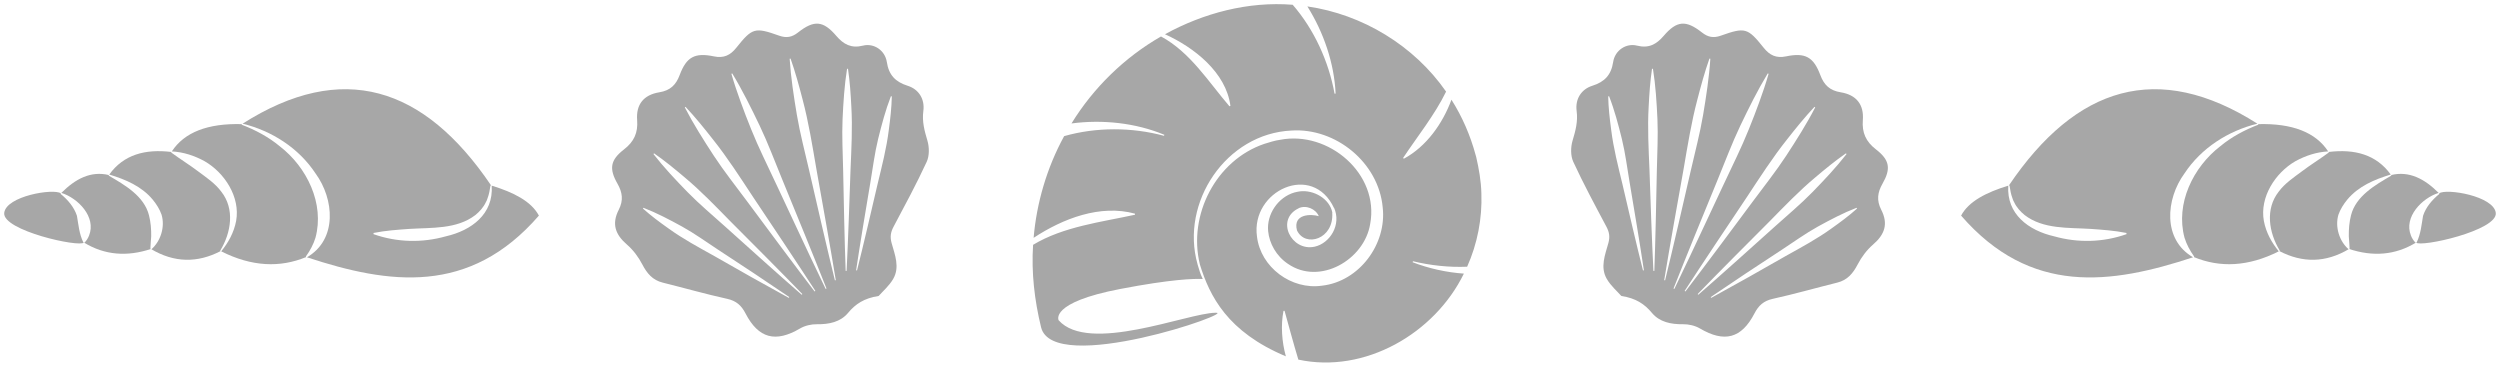 <?xml version="1.0" encoding="utf-8"?>
<!-- Generator: Adobe Illustrator 28.1.0, SVG Export Plug-In . SVG Version: 6.00 Build 0)  -->
<svg version="1.1" id="Layer_1" xmlns="http://www.w3.org/2000/svg" xmlns:xlink="http://www.w3.org/1999/xlink" x="0px" y="0px"
	 viewBox="0 0 600 88" style="enable-background:new 0 0 600 88;" xml:space="preserve">
<style type="text/css">
	.st0{fill:#A7A7A7;}
</style>
<g>
	<g>
		<g>
			<path class="st0" d="M238.293,63.355l-0.003-0.002c0.004,0.002,0.004,0.003,0.009,0.006L238.293,63.355z"/>
			<path class="st0" d="M355.53,46.404c-0.067-2.929-0.585-5.897-1.25-8.753c0.015,0.039-0.2-0.683-0.129-0.448
				c-1.259-4.68-3.206-9.177-5.801-13.273c-2.124,5.757-6.029,11.248-11.428,14.166l-0.172-0.19
				c3.283-4.959,7.628-10.38,10.31-15.917c-7.682-11.063-20.085-18.546-33.291-20.448c3.905,6.222,6.45,13.628,6.779,20.913
				l-0.254,0.03c-1.391-7.712-4.902-15.427-10.045-21.338c-10.642-0.85-21.354,1.974-30.659,7.071
				c6.959,3.147,14.654,9.137,15.712,17.186l-0.233,0.105c-5.035-5.867-9.4-12.968-16.425-16.755
				c-8.77,5.026-16.236,12.327-21.483,20.876c7.438-0.983,15.405-0.144,22.283,2.723l-0.081,0.243
				c-7.709-2.083-16.299-2.11-23.969,0.077c-4.168,7.608-6.626,16.126-7.326,24.41c7.001-4.608,15.977-8.095,24.333-5.8
				l-0.007,0.256c-7.994,1.748-17.211,2.838-24.456,7.222c-0.432,6.726,0.346,13.294,1.91,19.75
				c2.808,11.858,47.785-3.872,41.811-3.446c-6.718,0.092-30.391,9.923-37.586,1.8c0-0.001-2.279-4.239,14.79-7.51
				c12.216-2.341,17.677-2.494,19.798-2.392c-0.657-1.396-0.827-2.139-1.24-3.486c0,0-0.005-0.037-0.009-0.051
				c-4.197-14.837,6.861-31.357,22.526-32.093c10.647-0.708,20.942,7.721,21.909,18.433c1.016,8.804-5.624,17.796-14.562,18.798
				c-7.331,1.072-14.749-4.402-15.612-11.806c-1.523-10.995,13.347-17.934,18.515-6.781c-0.023-0.093,0.088,0.279-0.045-0.196
				c1.901,4.187-1.009,8.646-4.648,9.431c-5.612,1.201-9.478-6.564-3.77-9.245c-0.044,0.011,0.133-0.042-0.091,0.021
				c1.886-0.885,4.202,0.222,4.871,1.896c-1.774-0.549-6.285-0.618-5.232,3.409c1.986,4.214,8.92,2.116,8.464-4.264l0,0l0.03-0.009
				c-0.683-3.38-4.506-5.482-7.781-5.092c0.007-0.001,0.01-0.001,0.022-0.002c-0.453,0.061-0.976,0.173-1.408,0.285l0.079-0.019
				c-3.968,1.14-6.729,5.283-6.321,9.312c0.296,2.899,1.921,5.952,4.789,7.848c-0.047-0.031-0.006-0.004-0.021-0.015
				c7.61,5.241,18.342-0.988,19.718-9.59c2.255-12.033-10.005-22.448-21.606-20.195c0.007-0.001-0.017,0.003-0.011,0.001
				c-1.251,0.172-2.584,0.599-3.79,0.974c-11.606,3.937-18.343,17.088-15.478,28.879c-0.002-0.003,0.002,0,0.003,0.038
				c2.359,7.624,6.599,16.192,20.644,22.076c-0.972-3.526-1.244-7.452-0.567-10.911l0.256-0.011c0.977,3.51,2.167,7.94,3.309,11.71
				c15.946,3.437,32.72-6.269,39.727-20.64c-4.184-0.286-8.507-1.258-12.294-2.729l0.077-0.244
				c4.099,1.001,8.666,1.505,13.004,1.316C354.573,58.514,355.753,52.441,355.53,46.404z"/>
		</g>
	</g>
	<g>
		<g>
			<path class="st0" d="M217.844,20.586c-2.933-0.92-4.534-2.575-5.006-5.703c-0.421-2.787-3.098-4.593-5.729-3.93
				c-2.808,0.708-4.666-0.32-6.384-2.328c-3.149-3.681-5.335-3.879-9.212-0.819c-1.414,1.116-2.752,1.378-4.494,0.761
				c-5.867-2.08-6.465-1.905-10.313,2.903c-1.438,1.797-3.006,2.555-5.37,2.06c-4.589-0.962-6.593,0.142-8.218,4.492
				c-0.891,2.386-2.28,3.71-4.888,4.132c-3.757,0.608-5.604,2.93-5.315,6.665c0.235,3.035-0.736,5.175-3.149,7.039
				c-3.315,2.561-3.622,4.64-1.568,8.232c1.188,2.078,1.465,3.988,0.305,6.254c-1.736,3.391-0.843,5.932,1.971,8.361
				c1.493,1.288,2.767,2.995,3.679,4.751c1.125,2.165,2.465,3.77,4.909,4.375c5.159,1.279,10.273,2.75,15.462,3.89
				c2.188,0.481,3.418,1.597,4.401,3.497c3.122,6.038,7.238,7.066,13.092,3.615c1.164-0.686,2.707-1.037,4.068-1.017
				c2.888,0.042,5.623-0.526,7.442-2.707c1.799-2.157,3.838-3.525,7.359-4.08c0.941-1.076,2.509-2.408,3.482-4.084
				c1.636-2.819,0.404-5.796-0.372-8.59c-0.423-1.522-0.234-2.631,0.466-3.949c2.736-5.149,5.51-10.287,7.952-15.575
				c0.663-1.435,0.636-3.512,0.172-5.069c-0.705-2.367-1.318-4.591-0.98-7.121C221.987,23.795,220.514,21.423,217.844,20.586z
				 M189.31,71.486c-5.808-3.18-12.141-6.737-17.903-10.052c-3.708-2.067-7.534-4.118-10.984-6.618
				c-2.108-1.497-4.172-3.018-6.109-4.757l0.116-0.189c3.178,1.225,6.29,2.867,9.27,4.506c2.997,1.657,5.772,3.672,8.633,5.546
				c5.576,3.627,11.613,7.643,17.093,11.375C189.426,71.297,189.31,71.486,189.31,71.486z M192.405,70.736
				c-5.334-4.64-12.987-11.517-18.323-16.323c-3.036-2.738-6.186-5.356-9.047-8.282c-2.831-2.906-5.721-5.957-8.208-9.166
				l0.153-0.161c2.546,1.766,4.914,3.711,7.268,5.703c3.912,3.258,7.495,7.002,11.055,10.62
				c5.094,5.097,12.314,12.333,17.255,17.448C192.557,70.575,192.405,70.736,192.405,70.736z M195.504,69.951
				c-4.737-6.184-11.498-15.285-16.21-21.641c-2.681-3.62-5.497-7.146-7.969-10.916c-2.443-3.739-4.926-7.648-6.973-11.619
				l0.181-0.128c2.331,2.486,4.453,5.114,6.55,7.783c3.497,4.385,6.58,9.189,9.66,13.858c4.42,6.596,10.682,15.959,14.943,22.535
				C195.685,69.823,195.504,69.951,195.504,69.951z M187.759,43.127c3.148,7.657,7.605,18.524,10.6,26.126
				c0,0-0.203,0.089-0.203,0.089c-4.777-9.843-10.311-21.967-15.041-31.872c-1.991-4.174-3.783-8.686-5.364-13.035
				c-0.801-2.213-1.564-4.443-2.215-6.722l0.203-0.089c2.415,3.977,4.557,8.309,6.569,12.507
				C184.332,34.374,185.97,38.784,187.759,43.127z M200.376,67.283c-1.864-7.596-4.416-18.69-6.189-26.434
				c-1.007-4.41-2.176-8.787-2.932-13.25c-0.742-4.423-1.452-9.018-1.737-13.494l0.217-0.044c1.14,3.226,2.032,6.498,2.885,9.798
				c1.448,5.442,2.351,11.102,3.303,16.637c1.409,7.847,3.398,18.98,4.669,26.744C200.593,67.239,200.376,67.283,200.376,67.283z
				 M203.181,65.026c0,0-0.222-0.001-0.222-0.001c-0.258-6.988-0.469-17.163-0.607-24.264c-0.076-4.043-0.318-8.087-0.138-12.131
				c0.186-4.009,0.438-8.157,1.081-12.122l0.222,0.002c0.451,3.032,0.649,6.056,0.804,9.103c0.296,5.027,0.012,10.145-0.197,15.161
				C203.886,47.897,203.538,58.001,203.181,65.026z M213.32,31.141c-0.541,4.391-1.666,8.75-2.699,13.036
				c-1.412,6.098-3.425,14.744-4.936,20.734c0,0-0.217-0.043-0.217-0.043c0.902-6.075,2.377-14.888,3.415-21.038
				c0.593-3.5,1.025-7.034,1.87-10.486c0.847-3.426,1.78-6.954,3.066-10.247l0.217,0.043
				C213.977,25.838,213.672,28.482,213.32,31.141z"/>
			<g>
				<path class="st0" d="M52.84,60.174c2.659-4.357,3.55-10.025,0.265-14.182c-1.465-1.991-3.596-3.403-5.558-4.869
					c-2.017-1.527-4.215-2.88-6.45-4.515l0.047-0.137c-6.279-0.762-11.467,0.624-14.922,5.419c3.87,1.167,7.745,2.786,10.443,6.034
					c0.849,1.039,1.652,2.274,2.11,3.594c0.881,2.932-0.219,6.372-2.427,8.298c0,0-0.064-0.032-0.129-0.064
					c5.615,3.357,11.193,3.385,16.739,0.505L52.84,60.174z"/>
				<path class="st0" d="M36.09,59.688c0.035-1.017,0.134-1.973,0.198-2.947c0.023-1.725-0.104-3.402-0.53-5.065
					c-1.149-4.594-5.777-7.274-9.681-9.53c0,0,0.027-0.067,0.054-0.134c0,0,0,0,0,0c-4.322-1.045-8.017,0.893-11.407,4.282
					c3.984,1.24,8.427,5.784,6.652,10.235c-0.243,0.615-0.59,1.194-1.095,1.703l-0.284-0.053c-1.012-2.121-1.146-4.16-1.534-6.39
					c-0.679-2.087-2.186-3.841-3.921-5.256c0,0,0.035-0.063,0.069-0.127c-1.738-1.253-13.132,0.642-13.6,4.684
					c-0.491,4.242,18.15,8.355,19.128,7.116c5.016,3.077,10.399,3.425,16.082,1.548C36.154,59.72,36.09,59.688,36.09,59.688z"/>
				<path class="st0" d="M75.714,57.054c2.208-8.157-2.033-16.926-8.605-21.976c-2.676-2.215-5.803-3.883-9.105-5.15
					c0,0,0.021-0.069,0.042-0.138c-8.19-0.222-13.802,1.953-16.81,6.549c2.766,0.145,5.428,1.011,7.877,2.356
					c4.811,2.778,8.598,8.617,7.559,14.33c-0.52,2.784-1.892,5.229-3.58,7.297c7.35,3.706,14.114,3.965,20.392,1.372
					c-0.047-0.055-0.094-0.11-0.094-0.11C74.448,60.124,75.232,58.616,75.714,57.054z"/>
				<path class="st0" d="M118.01,44.554c0.462,6.836-4.867,10.762-11,12.162c-5.746,1.618-11.744,1.465-17.374-0.518
					c0,0,0.022-0.288,0.022-0.288c2.915-0.587,5.752-0.763,8.561-0.971c5.365-0.339,11.385,0.114,15.857-3.316
					c1.026-0.832,1.969-1.877,2.531-3.1c0.181-0.312,0.297-0.566,0.406-0.945c0.369-0.961,0.55-2.053,0.708-3.073
					c0,0,0.072,0.002,0.145,0.003c0,0,0,0,0,0c-16.124-23.85-35.766-30-59.648-14.823c6.986,1.701,13.485,5.836,17.513,11.946
					c4.492,6.149,5.287,15.866-2.07,20.12c19.737,6.5,39.018,9.194,55.675-10.004C127.499,48.304,123.25,46.162,118.01,44.554z"/>
			</g>
		</g>
	</g>
	<g>
		<g>
			<path class="st0" d="M378.394,26.639c0.339,2.53-0.275,4.754-0.98,7.121c-0.464,1.558-0.491,3.634,0.172,5.069
				c2.442,5.289,5.216,10.427,7.952,15.575c0.7,1.318,0.889,2.427,0.466,3.949c-0.776,2.794-2.008,5.771-0.372,8.59
				c0.973,1.676,2.54,3.008,3.482,4.084c3.521,0.555,5.56,1.923,7.359,4.08c1.819,2.18,4.554,2.749,7.442,2.707
				c1.361-0.02,2.904,0.331,4.068,1.017c5.854,3.451,9.969,2.423,13.092-3.615c0.983-1.9,2.213-3.017,4.401-3.497
				c5.188-1.14,10.303-2.612,15.462-3.89c2.445-0.606,3.785-2.21,4.909-4.375c0.912-1.757,2.186-3.463,3.679-4.751
				c2.815-2.428,3.707-4.97,1.971-8.361c-1.16-2.266-0.883-4.176,0.305-6.254c2.054-3.592,1.747-5.672-1.568-8.232
				c-2.413-1.864-3.385-4.004-3.15-7.039c0.29-3.735-1.558-6.057-5.315-6.665c-2.608-0.422-3.997-1.746-4.888-4.132
				c-1.625-4.35-3.629-5.454-8.218-4.492c-2.364,0.496-3.932-0.263-5.37-2.06c-3.849-4.809-4.447-4.983-10.313-2.903
				c-1.741,0.617-3.08,0.355-4.494-0.761c-3.877-3.059-6.063-2.861-9.212,0.819c-1.718,2.009-3.577,3.037-6.384,2.328
				c-2.631-0.664-5.308,1.143-5.729,3.93c-0.472,3.128-2.074,4.783-5.006,5.703C379.486,21.423,378.013,23.795,378.394,26.639z
				 M410.574,71.296c5.48-3.731,11.517-7.748,17.093-11.375c2.861-1.874,5.636-3.889,8.633-5.546c2.98-1.639,6.091-3.281,9.27-4.506
				l0.116,0.189c-1.937,1.739-4.001,3.26-6.109,4.757c-3.45,2.5-7.276,4.551-10.984,6.618c-5.762,3.315-12.095,6.872-17.903,10.052
				C410.69,71.486,410.574,71.297,410.574,71.296z M407.443,70.575c4.941-5.115,12.161-12.351,17.255-17.448
				c3.56-3.618,7.143-7.362,11.055-10.62c2.354-1.992,4.722-3.937,7.268-5.703l0.153,0.161c-2.487,3.209-5.377,6.26-8.208,9.166
				c-2.861,2.926-6.011,5.544-9.047,8.282c-5.336,4.806-12.989,11.683-18.323,16.323C407.595,70.736,407.443,70.575,407.443,70.575z
				 M404.315,69.823c4.261-6.576,10.523-15.939,14.943-22.535c3.08-4.668,6.164-9.472,9.66-13.858
				c2.097-2.669,4.219-5.297,6.55-7.783l0.181,0.128c-2.047,3.971-4.53,7.88-6.973,11.619c-2.473,3.77-5.289,7.296-7.969,10.916
				c-4.712,6.356-11.474,15.457-16.21,21.641C404.496,69.951,404.315,69.823,404.315,69.823z M417.693,30.131
				c2.012-4.198,4.154-8.53,6.569-12.507l0.203,0.089c-0.652,2.279-1.414,4.509-2.215,6.722c-1.582,4.348-3.373,8.861-5.364,13.035
				c-4.73,9.905-10.264,22.029-15.041,31.872c0,0-0.203-0.089-0.203-0.089c2.994-7.602,7.452-18.468,10.6-26.126
				C414.03,38.784,415.668,34.374,417.693,30.131z M399.407,67.239c1.271-7.764,3.26-18.898,4.669-26.744
				c0.953-5.534,1.855-11.195,3.303-16.637c0.853-3.3,1.745-6.572,2.885-9.798l0.217,0.044c-0.285,4.476-0.996,9.071-1.737,13.494
				c-0.756,4.463-1.925,8.841-2.932,13.25c-1.773,7.744-4.325,18.838-6.189,26.434C399.624,67.283,399.407,67.239,399.407,67.239z
				 M395.875,40.773c-0.208-5.016-0.492-10.133-0.197-15.161c0.155-3.046,0.353-6.071,0.804-9.103l0.222-0.002
				c0.643,3.965,0.895,8.113,1.081,12.122c0.18,4.044-0.061,8.088-0.138,12.131c-0.139,7.101-0.349,17.275-0.607,24.264
				c0,0-0.222,0.002-0.222,0.001C396.462,58.001,396.114,47.897,395.875,40.773z M385.965,23.139l0.217-0.043
				c1.286,3.294,2.219,6.821,3.066,10.247c0.845,3.453,1.277,6.986,1.87,10.486c1.038,6.15,2.513,14.963,3.415,21.038
				c0,0-0.217,0.043-0.217,0.043c-1.511-5.99-3.524-14.636-4.936-20.734c-1.034-4.286-2.159-8.645-2.699-13.036
				C386.328,28.482,386.023,25.838,385.965,23.139z"/>
			<g>
				<path class="st0" d="M547.16,60.174c-2.659-4.357-3.55-10.025-0.265-14.182c1.465-1.991,3.596-3.403,5.558-4.869
					c2.017-1.527,4.215-2.88,6.45-4.515l-0.047-0.137c6.279-0.762,11.467,0.624,14.922,5.419c-3.87,1.167-7.745,2.786-10.443,6.034
					c-0.849,1.039-1.652,2.274-2.11,3.594c-0.88,2.932,0.219,6.372,2.427,8.298c0,0,0.064-0.032,0.129-0.064
					c-5.615,3.357-11.193,3.385-16.739,0.505L547.16,60.174z"/>
				<path class="st0" d="M563.91,59.688c-0.035-1.017-0.134-1.973-0.198-2.947c-0.023-1.725,0.104-3.402,0.53-5.065
					c1.149-4.594,5.777-7.274,9.681-9.53c0,0-0.027-0.067-0.054-0.134c0,0,0,0,0,0c4.322-1.045,8.017,0.893,11.407,4.282
					c-3.984,1.24-8.427,5.784-6.652,10.235c0.243,0.615,0.59,1.194,1.094,1.703l0.284-0.053c1.012-2.121,1.146-4.16,1.534-6.39
					c0.679-2.087,2.186-3.841,3.921-5.256c0,0-0.035-0.063-0.069-0.127c1.738-1.253,13.132,0.642,13.6,4.684
					c0.491,4.242-18.15,8.355-19.128,7.116c-5.016,3.077-10.399,3.425-16.082,1.548C563.846,59.72,563.91,59.688,563.91,59.688z"/>
				<path class="st0" d="M524.286,57.054c-2.208-8.157,2.033-16.926,8.605-21.976c2.676-2.215,5.803-3.883,9.104-5.15
					c0,0-0.021-0.069-0.042-0.138c8.19-0.222,13.802,1.953,16.81,6.549c-2.766,0.145-5.428,1.011-7.877,2.356
					c-4.811,2.778-8.598,8.617-7.559,14.33c0.52,2.784,1.892,5.229,3.58,7.297c-7.35,3.706-14.114,3.965-20.392,1.372
					c0.047-0.055,0.094-0.11,0.094-0.11C525.552,60.124,524.768,58.616,524.286,57.054z"/>
				<path class="st0" d="M481.99,44.554c-0.462,6.836,4.867,10.762,11,12.162c5.746,1.618,11.744,1.465,17.374-0.518
					c0,0-0.022-0.288-0.022-0.288c-2.915-0.587-5.752-0.763-8.561-0.971c-5.365-0.339-11.385,0.114-15.857-3.316
					c-1.026-0.832-1.969-1.877-2.531-3.1c-0.181-0.312-0.297-0.566-0.406-0.945c-0.369-0.961-0.55-2.053-0.708-3.073
					c0,0-0.072,0.002-0.145,0.003c0,0,0,0,0,0c16.124-23.85,35.766-30,59.648-14.823c-6.986,1.701-13.485,5.836-17.513,11.946
					c-4.492,6.149-5.287,15.866,2.07,20.12c-19.737,6.5-39.018,9.194-55.675-10.004C472.501,48.304,476.75,46.162,481.99,44.554z"/>
			</g>
		</g>
	</g>
</g>
</svg>
